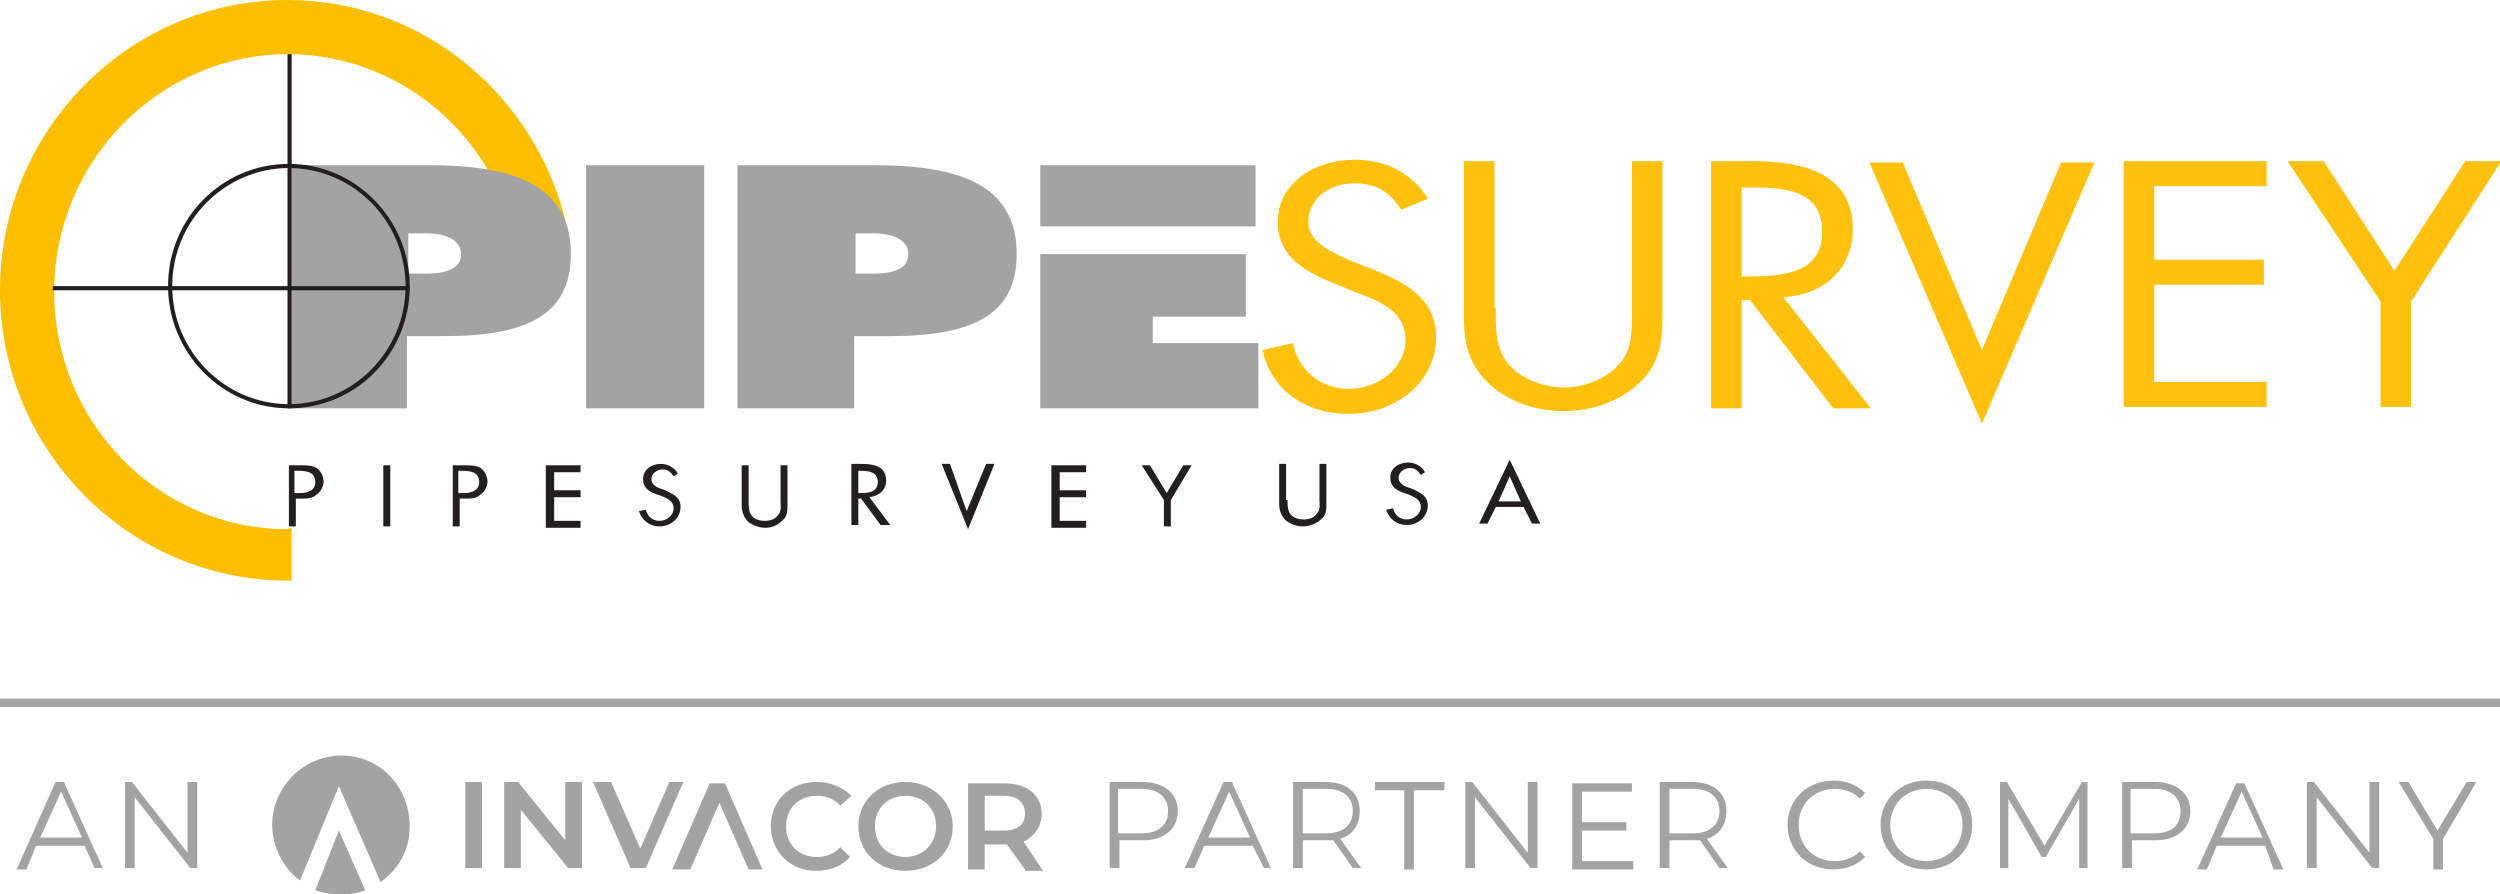<?xml version="1.0" encoding="utf-8"?>
<!-- Generator: Adobe Illustrator 25.1.0, SVG Export Plug-In . SVG Version: 6.00 Build 0)  -->
<svg version="1.1" id="Layer_1" xmlns="http://www.w3.org/2000/svg" xmlns:xlink="http://www.w3.org/1999/xlink" x="0px" y="0px"
	 viewBox="0 0 180 64.4" style="enable-background:new 0 0 180 64.4;" xml:space="preserve">
<style type="text/css">
	.st0{fill:#A4A3A3;}
	.st1{fill:#FCBF00;}
	.st2{fill:#231F20;}
	.st3{fill:#FFC10E;}
</style>
<g>
	<g>
		<g>
			<g>
				<path class="st0" d="M6.1,60.9H2.6l-0.7,1.7H1.2L4,56.3h0.6l2.8,6.2H6.8L6.1,60.9z M5.9,60.3L4.4,57l-1.5,3.3H5.9z"/>
			</g>
			<g>
				<path class="st0" d="M14.2,56.3v6.2h-0.5l-4-5.1v5.1H9v-6.2h0.5l4,5.1v-5.1H14.2z"/>
			</g>
			<g>
				<path class="st0" d="M84.8,58.4c0,1.3-1,2.1-2.5,2.1h-1.7v2h-0.7v-6.2h2.3C83.8,56.3,84.8,57.1,84.8,58.4z M84.1,58.4
					c0-1-0.7-1.6-1.9-1.6h-1.7V60h1.7C83.4,60,84.1,59.4,84.1,58.4z"/>
			</g>
			<g>
				<path class="st0" d="M90.2,60.9h-3.5L86,62.5h-0.7l2.8-6.2h0.6l2.8,6.2H91L90.2,60.9z M90,60.3L88.5,57L87,60.3H90z"/>
			</g>
			<g>
				<path class="st0" d="M97.4,62.5l-1.4-2c-0.2,0-0.3,0-0.5,0h-1.7v2h-0.7v-6.2h2.3c1.6,0,2.5,0.8,2.5,2.1c0,1-0.5,1.7-1.4,2
					l1.5,2.1H97.4z M97.4,58.4c0-1-0.7-1.6-1.9-1.6h-1.7V60h1.7C96.7,60,97.4,59.4,97.4,58.4z"/>
			</g>
			<g>
				<path class="st0" d="M101.2,56.9H99v-0.6h5v0.6h-2.2v5.7h-0.7V56.9z"/>
			</g>
			<g>
				<path class="st0" d="M110.7,56.3v6.2h-0.5l-4-5.1v5.1h-0.7v-6.2h0.5l4,5.1v-5.1H110.7z"/>
			</g>
			<g>
				<path class="st0" d="M117.6,62v0.6h-4.4v-6.2h4.3v0.6h-3.6v2.2h3.2v0.6h-3.2V62H117.6z"/>
			</g>
			<g>
				<path class="st0" d="M123.8,62.5l-1.4-2c-0.2,0-0.3,0-0.5,0h-1.7v2h-0.7v-6.2h2.3c1.6,0,2.5,0.8,2.5,2.1c0,1-0.5,1.7-1.4,2
					l1.5,2.1H123.8z M123.8,58.4c0-1-0.7-1.6-1.9-1.6h-1.7V60h1.7C123.1,60,123.8,59.4,123.8,58.4z"/>
			</g>
			<g>
				<path class="st0" d="M128.7,59.4c0-1.8,1.4-3.2,3.3-3.2c0.9,0,1.7,0.3,2.3,0.9l-0.4,0.4c-0.5-0.5-1.1-0.7-1.8-0.7
					c-1.5,0-2.6,1.1-2.6,2.6c0,1.5,1.1,2.6,2.6,2.6c0.7,0,1.3-0.2,1.8-0.7l0.4,0.4c-0.6,0.6-1.4,0.9-2.3,0.9
					C130.1,62.6,128.7,61.2,128.7,59.4z"/>
			</g>
			<g>
				<path class="st0" d="M135.4,59.4c0-1.8,1.4-3.2,3.3-3.2c1.9,0,3.3,1.3,3.3,3.2c0,1.8-1.4,3.2-3.3,3.2
					C136.8,62.6,135.4,61.2,135.4,59.4z M141.3,59.4c0-1.5-1.1-2.6-2.6-2.6c-1.5,0-2.6,1.1-2.6,2.6c0,1.5,1.1,2.6,2.6,2.6
					C140.2,62,141.3,60.9,141.3,59.4z"/>
			</g>
			<g>
				<path class="st0" d="M150.3,56.3v6.2h-0.6v-5l-2.4,4.2h-0.3l-2.4-4.2v5h-0.6v-6.2h0.5l2.7,4.6l2.7-4.6H150.3z"/>
			</g>
			<g>
				<path class="st0" d="M157.7,58.4c0,1.3-1,2.1-2.5,2.1h-1.7v2h-0.7v-6.2h2.3C156.7,56.3,157.7,57.1,157.7,58.4z M157,58.4
					c0-1-0.7-1.6-1.9-1.6h-1.7V60h1.7C156.4,60,157,59.4,157,58.4z"/>
			</g>
			<g>
				<path class="st0" d="M163.1,60.9h-3.5l-0.7,1.7h-0.7l2.8-6.2h0.6l2.8,6.2h-0.7L163.1,60.9z M162.9,60.3l-1.5-3.3l-1.5,3.3H162.9
					z"/>
			</g>
			<g>
				<path class="st0" d="M171.3,56.3v6.2h-0.5l-4-5.1v5.1h-0.7v-6.2h0.5l4,5.1v-5.1H171.3z"/>
			</g>
			<g>
				<path class="st0" d="M175.9,60.4v2.2h-0.7v-2.2l-2.5-4.1h0.7l2.1,3.5l2.1-3.5h0.7L175.9,60.4z"/>
			</g>
		</g>
		<g>
			<g>
				<g>
					<path class="st0" d="M33.5,56.3h1.2v6.2h-1.2V56.3z"/>
				</g>
				<g>
					<path class="st0" d="M41.9,56.3v6.2h-1l-3.4-4.2v4.2h-1.2v-6.2h1l3.4,4.2v-4.2H41.9z"/>
				</g>
				<g>
					<path class="st0" d="M49.2,56.3l-2.7,6.2h-1.1l-2.7-6.2h1.3l2.1,4.8l2.1-4.8H49.2z"/>
				</g>
				<g>
					<path class="st0" d="M53.9,62.6l-2.1-4.8l-2.1,4.8h-1.3l2.7-6.2h1.1l2.7,6.2H53.9z"/>
				</g>
				<g>
					<path class="st0" d="M55.5,59.5c0-1.9,1.4-3.2,3.3-3.2c1,0,1.9,0.4,2.5,1L60.5,58c-0.5-0.5-1-0.7-1.7-0.7
						c-1.3,0-2.2,0.9-2.2,2.2s0.9,2.2,2.2,2.2c0.7,0,1.2-0.2,1.7-0.7l0.7,0.7c-0.6,0.7-1.5,1-2.5,1C56.9,62.7,55.5,61.3,55.5,59.5z"
						/>
				</g>
				<g>
					<path class="st0" d="M61.8,59.5c0-1.8,1.4-3.2,3.4-3.2c1.9,0,3.4,1.4,3.4,3.2s-1.4,3.2-3.4,3.2C63.2,62.7,61.8,61.3,61.8,59.5z
						 M67.4,59.5c0-1.3-0.9-2.2-2.2-2.2S63,58.2,63,59.5s0.9,2.2,2.2,2.2S67.4,60.7,67.4,59.5z"/>
				</g>
				<g>
					<path class="st0" d="M73.8,62.6l-1.3-1.8c-0.1,0-0.2,0-0.2,0h-1.4v1.8h-1.2v-6.2h2.6c1.6,0,2.7,0.8,2.7,2.2
						c0,0.9-0.5,1.6-1.3,2l1.4,2.1H73.8z M72.3,57.3h-1.4v2.5h1.4c1,0,1.5-0.5,1.5-1.2C73.8,57.8,73.3,57.3,72.3,57.3z"/>
				</g>
			</g>
			<g>
				<path class="st0" d="M24.4,59.8l1.9,4.3c-0.5,0.2-1.1,0.3-1.8,0.3c-0.6,0-1.2-0.1-1.8-0.3L24.4,59.8z"/>
			</g>
			<g>
				<path class="st0" d="M29.5,59.5c0,1.7-0.8,3.1-2.1,4l-3-6.9l-2.8,6.8c-1.2-0.9-2-2.4-2-4c0-2.7,2.2-5,5-5S29.5,56.7,29.5,59.5z"
					/>
			</g>
		</g>
	</g>
	<g>
		<g>
			<path class="st1" d="M20.7,38.1c-9.3,0-16.8-7.7-16.8-17.1c0-9.4,7.6-17.1,16.8-17.1c8,0,14.7,5.7,16.4,13.3H41
				C39.2,7.4,30.8,0,20.7,0C9.3,0,0,9.4,0,20.9s9.3,20.9,20.7,20.9c0.1,0,0.2,0,0.3,0V38C20.8,38,20.8,38.1,20.7,38.1z"/>
		</g>
		<g>
			<g>
				<path class="st2" d="M21.3,33.9h0.2c0.6,0,1.2,0.1,1.2,0.8c0,0.6-0.5,0.8-1.1,0.8h-0.4V33.9z M21.3,35.9h0.4
					c0.4,0,0.8,0,1.1-0.3c0.3-0.2,0.5-0.6,0.5-0.9c0-0.4-0.2-0.8-0.5-1c-0.3-0.2-0.8-0.2-1.2-0.2h-0.8v4.4h0.5V35.9z"/>
			</g>
			<g>
				<path class="st2" d="M28.1,37.9h-0.5v-4.4h0.5V37.9z"/>
			</g>
			<g>
				<path class="st2" d="M33.1,33.9h0.2c0.6,0,1.2,0.1,1.2,0.8c0,0.6-0.5,0.8-1.1,0.8h-0.4V33.9z M33.1,35.9h0.4
					c0.4,0,0.8,0,1.1-0.3c0.3-0.2,0.5-0.6,0.5-0.9c0-0.4-0.2-0.8-0.5-1c-0.3-0.2-0.8-0.2-1.2-0.2h-0.8v4.4h0.5V35.9z"/>
			</g>
			<g>
				<path class="st2" d="M39.3,33.5h2.5v0.5h-1.9v1.3h1.9v0.5h-1.9v1.7h1.9v0.5h-2.5V33.5z"/>
			</g>
			<g>
				<path class="st2" d="M48.5,34.3c-0.2-0.3-0.4-0.5-0.8-0.5c-0.4,0-0.8,0.3-0.8,0.7c0,0.4,0.4,0.6,0.7,0.7l0.3,0.1
					c0.6,0.3,1.1,0.5,1.1,1.2c0,0.8-0.7,1.4-1.5,1.4c-0.8,0-1.3-0.5-1.5-1.1l0.5-0.1c0.1,0.4,0.4,0.8,1,0.8c0.5,0,1-0.4,1-0.9
					c0-0.5-0.4-0.7-0.9-0.9l-0.3-0.1c-0.6-0.2-1-0.5-1-1.1c0-0.7,0.6-1.1,1.3-1.1c0.5,0,1,0.3,1.2,0.7L48.5,34.3z"/>
			</g>
			<g>
				<path class="st2" d="M53.9,36.1c0,0.3,0,0.7,0.2,1c0.2,0.3,0.6,0.4,1,0.4c0.3,0,0.7-0.1,0.9-0.4c0.3-0.3,0.2-0.7,0.2-1v-2.6h0.5
					v2.8c0,0.5,0,0.9-0.4,1.2C56,37.8,55.6,38,55.1,38c-0.5,0-0.9-0.2-1.2-0.4c-0.4-0.4-0.5-0.8-0.5-1.3v-2.8h0.5V36.1z"/>
			</g>
			<g>
				<path class="st2" d="M102.3,34.2c-0.2-0.3-0.4-0.5-0.8-0.5c-0.4,0-0.8,0.3-0.8,0.7c0,0.4,0.4,0.6,0.7,0.7l0.3,0.1
					c0.6,0.3,1.1,0.5,1.1,1.2c0,0.8-0.7,1.4-1.5,1.4c-0.8,0-1.3-0.5-1.5-1.1l0.5-0.1c0.1,0.4,0.4,0.8,1,0.8c0.5,0,1-0.4,1-0.9
					c0-0.5-0.4-0.7-0.9-0.9l-0.3-0.1c-0.6-0.2-1-0.5-1-1.1c0-0.7,0.6-1.1,1.3-1.1c0.5,0,1,0.3,1.2,0.7L102.3,34.2z"/>
			</g>
			<g>
				<path class="st2" d="M92.7,36c0,0.3,0,0.7,0.2,1c0.2,0.3,0.6,0.4,1,0.4c0.3,0,0.7-0.1,0.9-0.4c0.3-0.3,0.2-0.7,0.2-1v-2.6h0.5
					v2.8c0,0.5,0,0.9-0.4,1.2c-0.3,0.3-0.8,0.5-1.3,0.5c-0.5,0-0.9-0.2-1.2-0.4c-0.4-0.4-0.5-0.8-0.5-1.3v-2.8h0.5V36z"/>
			</g>
			<g>
				<path class="st2" d="M61.8,33.9H62c0.6,0,1.2,0.1,1.2,0.8c0,0.7-0.6,0.8-1.2,0.8h-0.2V33.9z M61.8,35.9H62l1.4,1.9h0.7l-1.5-2
					c0.7-0.1,1.2-0.5,1.2-1.2c0-1-0.8-1.2-1.8-1.2h-0.7v4.4h0.5V35.9z"/>
			</g>
			<g>
				<path class="st2" d="M69.6,36.8l1.4-3.4h0.6l-1.9,4.7l-1.9-4.7h0.6L69.6,36.8z"/>
			</g>
			<g>
				<path class="st2" d="M75.7,33.5h2.5v0.5h-1.9v1.3h1.9v0.5h-1.9v1.7h1.9v0.5h-2.5V33.5z"/>
			</g>
			<g>
				<path class="st2" d="M82.2,33.5h0.6l1.2,2l1.2-2h0.6L84.3,36v1.9h-0.5V36L82.2,33.5z"/>
			</g>
			<g>
				<path class="st2" d="M109.5,36.1h-1.6l0.8-1.8L109.5,36.1z M109.7,36.5l0.6,1.2h0.6l-2.2-4.6l-2.2,4.6h0.6l0.6-1.2H109.7z"/>
			</g>
		</g>
		<g>
			<path class="st0" d="M29.4,16.8h1.3c1.6,0,2.5,0.6,2.5,1.5c0,0.9-0.8,1.4-2.5,1.4h-1.3V16.8z M21,29.4h8.3v-5.2H32
				c6.2,0,9.1-1.7,9.1-5.9c0-4.5-3.3-6.4-10.1-6.4H21V29.4z"/>
		</g>
		<g>
			<path class="st0" d="M42.2,11.9h8.5v17.5h-8.5V11.9z"/>
		</g>
		<g>
			<path class="st0" d="M61.6,16.8h1.3c1.6,0,2.5,0.6,2.5,1.5c0,0.9-0.8,1.4-2.5,1.4h-1.3V16.8z M53.2,29.4h8.3v-5.2h2.6
				c6.2,0,9.1-1.7,9.1-5.9c0-4.5-3.3-6.4-10.1-6.4h-10V29.4z"/>
		</g>
		<g>
			<path class="st3" d="M100.9,15.1c-0.8-1.2-1.7-1.9-3.4-1.9c-1.8,0-3.3,1.1-3.3,2.8c0,1.5,1.8,2.2,3.1,2.8l1.3,0.5
				c2.6,1,4.8,2.2,4.8,5c0,3.1-2.8,5.5-6.3,5.5c-3.2,0-5.6-1.8-6.2-4.6l2.2-0.5c0.3,1.8,1.9,3.3,4,3.3c2.1,0,4.1-1.5,4.1-3.5
				c0-2.1-1.8-2.8-3.7-3.5l-1.2-0.5c-2.3-0.9-4.3-2-4.3-4.5c0-2.8,2.6-4.5,5.6-4.5c2.2,0,4.1,1,5.2,2.8L100.9,15.1z"/>
		</g>
		<g>
			<path class="st3" d="M107.7,22.2c0,1.3-0.1,2.8,0.9,4c0.9,1.1,2.6,1.7,4,1.7c1.4,0,3-0.6,3.9-1.6c1.1-1.1,1-2.7,1-4.1V11.6h2.2
				v11.1c0,1.9-0.2,3.5-1.7,4.9c-1.4,1.3-3.4,2-5.4,2c-1.9,0-3.8-0.6-5.2-1.8c-1.7-1.5-2-3.1-2-5.1V11.6h2.2V22.2z"/>
		</g>
		<g>
			<path class="st3" d="M125.4,13.5h0.7c2.7,0,5.1,0.3,5.1,3.2c0,2.8-2.5,3.2-5.1,3.2h-0.7V13.5z M125.4,21.6h0.6l6,7.8h2.7l-6.3-8
				c3.1-0.2,5-2.2,5-4.9c0-4-3.5-4.9-7.3-4.9h-2.9v17.8h2.2V21.6z"/>
		</g>
		<g>
			<path class="st3" d="M142.7,25.2l5.7-13.5h2.4l-8.1,18.8l-8.1-18.8h2.4L142.7,25.2z"/>
		</g>
		<g>
			<path class="st3" d="M152.9,11.6h10.3v1.8h-8.1v5.3h7.9v1.8h-7.9v7h8.1v1.8h-10.3V11.6z"/>
		</g>
		<g>
			<path class="st3" d="M164.7,11.6h2.6l5.1,7.9l5.1-7.9h2.6l-6.5,10.1v7.6h-2.2v-7.6L164.7,11.6z"/>
		</g>
		<g>
			<g>
				<path class="st2" d="M20.8,29.4c-4.8,0-8.7-4-8.7-8.8c0-4.9,3.9-8.8,8.7-8.8c4.8,0,8.7,4,8.7,8.8C29.5,25.5,25.6,29.4,20.8,29.4
					z M20.8,12.1c-4.6,0-8.4,3.8-8.4,8.5c0,4.7,3.8,8.5,8.4,8.5c4.6,0,8.4-3.8,8.4-8.5C29.2,15.9,25.4,12.1,20.8,12.1z"/>
			</g>
		</g>
		<g>
			<g>
				<rect x="3.8" y="20.6" class="st2" width="25.7" height="0.3"/>
			</g>
		</g>
		<g>
			<g>
				<rect x="20.7" y="3.9" class="st2" width="0.3" height="25.5"/>
			</g>
		</g>
		<g>
			<g>
				<polygon class="st0" points="90.4,16.3 90.4,11.9 74.9,11.9 74.9,16.3 				"/>
			</g>
			<g>
				<polygon class="st0" points="83,24.7 83,22.8 89.7,22.8 89.7,18.3 74.9,18.3 74.9,29.4 90.6,29.4 90.6,24.7 				"/>
			</g>
		</g>
	</g>
	<g>
		<rect y="50.3" class="st0" width="180" height="0.6"/>
	</g>
</g>
</svg>
